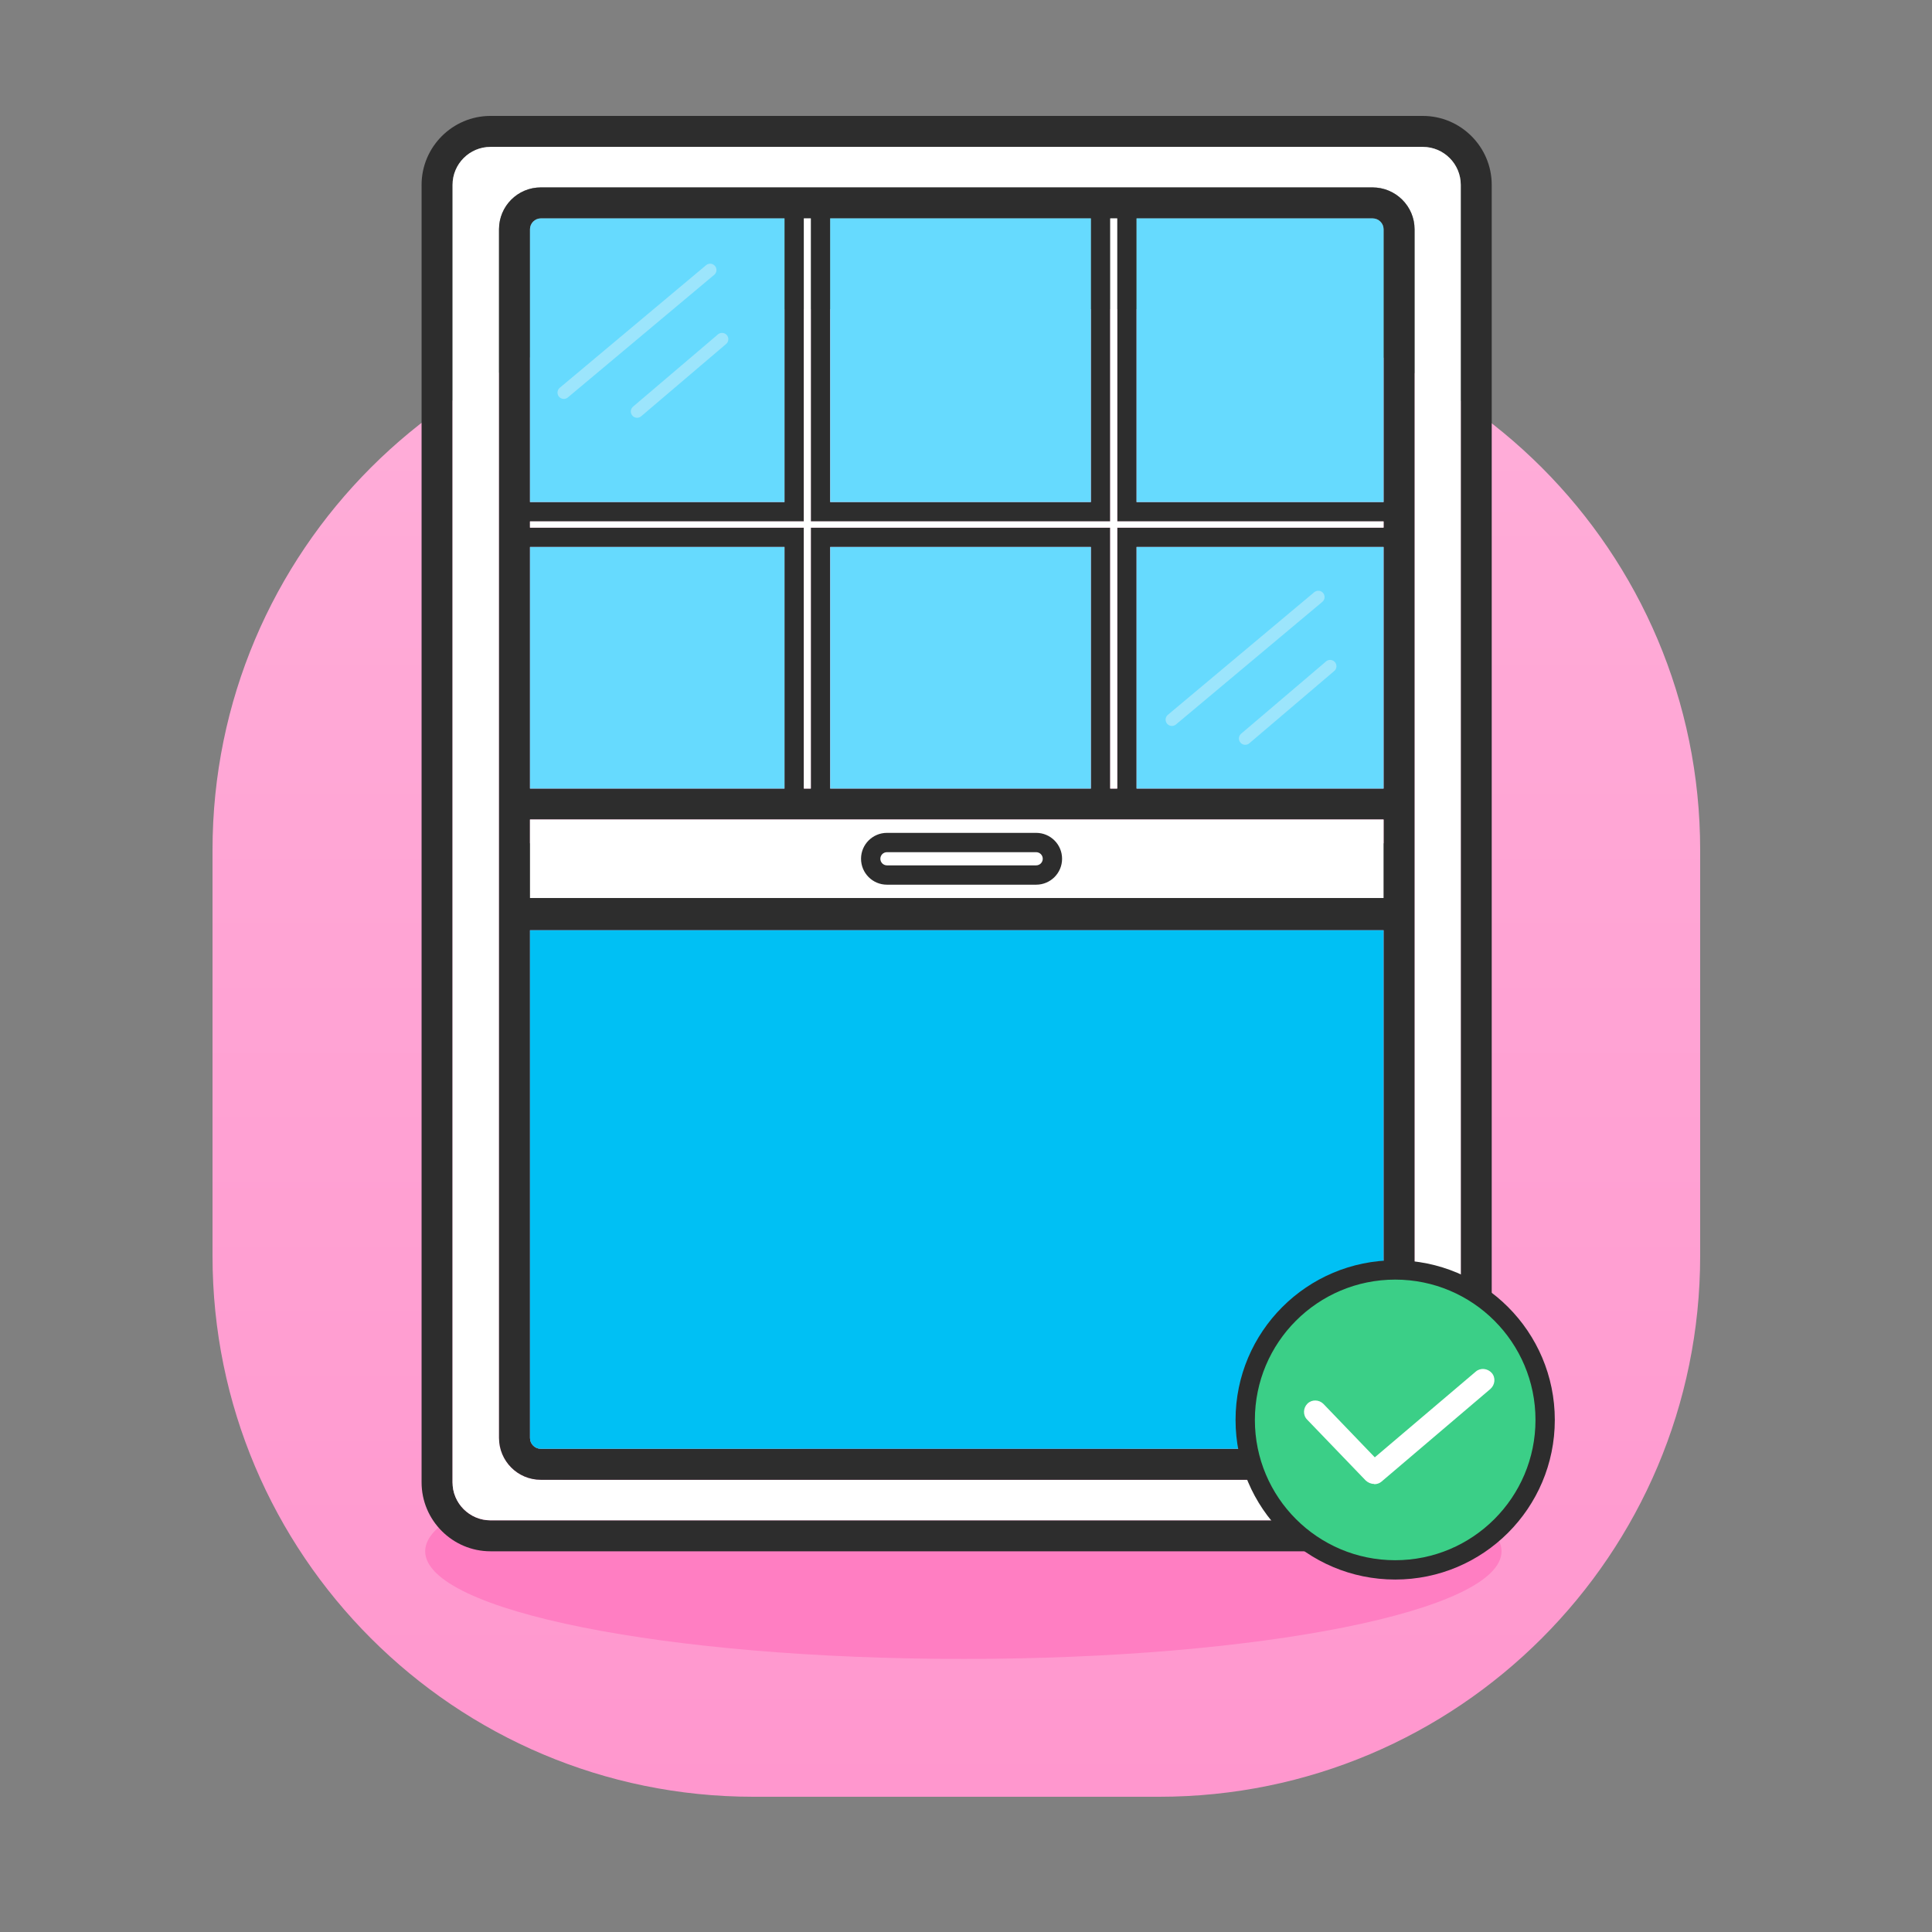 <svg width="115" height="115" viewBox="0 0 115 115" fill="none" xmlns="http://www.w3.org/2000/svg">
<rect x="0" y="0" width="115" height="115" fill="#808080" stroke="none"/>
<path d="M12.65 50.595C12.65 32.814 27.064 18.4 44.845 18.4H69.005C86.786 18.4 101.2 32.814 101.2 50.595V74.755C101.2 92.536 86.786 106.95 69.005 106.95H44.845C27.064 106.95 12.65 92.536 12.65 74.755V50.595Z" fill="url(#paint0_linear_524_11015)"/>
<path d="M57.343 98.746C75.035 98.746 89.377 95.877 89.377 92.339C89.377 88.8 75.035 85.932 57.343 85.932C39.651 85.932 25.309 88.8 25.309 92.339C25.309 95.877 39.651 98.746 57.343 98.746Z" fill="#FF7EC2"/>
<path d="M84.691 6.9H29.196C26.938 6.9 25.094 8.744 25.094 11.002V88.237C25.094 90.495 26.938 92.339 29.196 92.339H84.691C86.95 92.339 88.793 90.495 88.793 88.237V11.002C88.793 8.744 86.95 6.9 84.691 6.9ZM86.95 88.237C86.95 89.481 85.935 90.495 84.691 90.495H29.196C27.952 90.495 26.938 89.481 26.938 88.237V11.002C26.938 9.758 27.952 8.744 29.196 8.744H84.691C85.935 8.744 86.95 9.758 86.95 11.002V88.237Z" fill="#2D2D2D"/>
<path d="M84.691 8.744H29.197C27.952 8.744 26.938 9.758 26.938 11.002V88.237C26.938 89.481 27.952 90.495 29.197 90.495H84.691C85.936 90.495 86.95 89.481 86.95 88.237V11.002C86.95 9.758 85.936 8.744 84.691 8.744ZM84.199 85.594C84.199 86.962 83.078 88.083 81.695 88.083H32.193C30.81 88.083 29.703 86.962 29.703 85.594V13.645C29.703 12.277 30.81 11.156 32.193 11.156H81.695C83.078 11.156 84.199 12.277 84.199 13.645V85.594Z" fill="white"/>
<path d="M81.695 11.156H32.193C30.81 11.156 29.704 12.277 29.704 13.645V85.594C29.704 86.962 30.81 88.083 32.193 88.083H81.695C83.078 88.083 84.2 86.962 84.2 85.594V13.645C84.2 12.277 83.078 11.156 81.695 11.156ZM49.416 13H64.933V29.884H49.416V13ZM31.547 13.645C31.547 13.291 31.839 13 32.193 13H46.696V29.884H31.547V13.645ZM31.547 32.558H46.696V46.938H31.547V32.558ZM82.356 85.594C82.356 85.948 82.064 86.24 81.695 86.24H32.193C31.839 86.24 31.547 85.948 31.547 85.594V55.373H82.356V85.594ZM82.356 50.196H31.547V48.782H82.356V50.196ZM49.416 46.938V32.558H64.933V46.938H49.416ZM82.356 46.938H67.653V32.558H82.356V46.938ZM82.356 31.406H66.5V46.938H66.085V31.406H48.263V46.938H47.848V31.406H31.547V31.037H47.848V13H48.263V31.037H66.085V13H66.5V31.037H82.356V31.406ZM82.356 29.884H67.653V13H81.695C82.064 13 82.356 13.291 82.356 13.645V29.884Z" fill="#2D2D2D"/>
<path d="M82.355 31.037V31.405H66.5V46.938H66.085V31.405H48.263V46.938H47.848V31.405H31.547V31.037H47.848V12.999H48.263V31.037H66.085V12.999H66.5V31.037H82.355Z" fill="white"/>
<path d="M82.355 55.373V85.594C82.355 85.948 82.064 86.239 81.695 86.239H32.192C31.839 86.239 31.547 85.948 31.547 85.594V55.373H82.355Z" fill="#00C0F4"/>
<path d="M82.355 48.782H31.547V53.453H82.355V48.782Z" fill="white"/>
<path d="M46.696 32.558H31.547V46.938H46.696V32.558Z" fill="#66DAFE"/>
<path d="M64.933 32.558H49.416V46.938H64.933V32.558Z" fill="#66DAFE"/>
<path d="M82.356 32.558H67.652V46.938H82.356V32.558Z" fill="#66DAFE"/>
<path d="M82.356 13.645V29.884H67.652V12.999H81.695C82.064 12.999 82.356 13.291 82.356 13.645Z" fill="#66DAFE"/>
<path d="M64.933 12.999H49.416V29.884H64.933V12.999Z" fill="#66DAFE"/>
<path d="M46.696 12.999V29.884H31.547V13.645C31.547 13.291 31.839 12.999 32.192 12.999H46.696Z" fill="#66DAFE"/>
<path d="M33.56 23.37L42.271 16.072" stroke="#9CE5FC" stroke-width="0.75" stroke-linecap="round"/>
<path d="M37.923 24.492L42.978 20.19" stroke="#9CE5FC" stroke-width="0.75" stroke-linecap="round"/>
<path d="M69.757 42.836L78.469 35.538" stroke="#9CE5FC" stroke-width="0.75" stroke-linecap="round"/>
<path d="M74.121 43.958L79.175 39.656" stroke="#9CE5FC" stroke-width="0.75" stroke-linecap="round"/>
<path d="M83.047 93.445C87.977 93.445 91.974 89.449 91.974 84.519C91.974 79.589 87.977 75.592 83.047 75.592C78.117 75.592 74.121 79.589 74.121 84.519C74.121 89.449 78.117 93.445 83.047 93.445Z" fill="#3BCF87"/>
<path fill-rule="evenodd" clip-rule="evenodd" d="M83.047 76.167C78.434 76.167 74.695 79.906 74.695 84.519C74.695 89.131 78.434 92.87 83.047 92.87C87.659 92.87 91.398 89.131 91.398 84.519C91.398 79.906 87.659 76.167 83.047 76.167ZM73.545 84.519C73.545 79.271 77.799 75.017 83.047 75.017C88.294 75.017 92.548 79.271 92.548 84.519C92.548 89.766 88.294 94.02 83.047 94.02C77.799 94.02 73.545 89.766 73.545 84.519Z" fill="#2D2D2D"/>
<path d="M81.787 88.329C81.603 88.329 81.434 88.252 81.296 88.129L77.808 84.503C77.547 84.242 77.562 83.812 77.823 83.551C78.085 83.29 78.515 83.305 78.776 83.566L81.833 86.746L87.841 81.645C88.117 81.4 88.547 81.446 88.793 81.722C89.039 81.999 88.993 82.429 88.716 82.675L82.233 88.191C82.11 88.298 81.956 88.344 81.803 88.344L81.787 88.329Z" fill="white"/>
<path d="M61.676 50.15H52.796C52.261 50.15 51.828 50.583 51.828 51.117C51.828 51.652 52.261 52.085 52.796 52.085H61.676C62.211 52.085 62.644 51.652 62.644 51.117C62.644 50.583 62.211 50.15 61.676 50.15Z" fill="white"/>
<path fill-rule="evenodd" clip-rule="evenodd" d="M52.795 50.725C52.578 50.725 52.402 50.901 52.402 51.117C52.402 51.334 52.578 51.51 52.795 51.51H61.676C61.893 51.51 62.069 51.334 62.069 51.117C62.069 50.901 61.893 50.725 61.676 50.725H52.795ZM51.252 51.117C51.252 50.265 51.943 49.575 52.795 49.575H61.676C62.528 49.575 63.219 50.265 63.219 51.117C63.219 51.97 62.528 52.66 61.676 52.66H52.795C51.943 52.66 51.252 51.97 51.252 51.117Z" fill="#2D2D2D"/>
<defs>
<linearGradient id="paint0_linear_524_11015" x1="56.925" y1="18.4" x2="56.925" y2="106.95" gradientUnits="userSpaceOnUse">
<stop stop-color="#FFAED9"/>
<stop offset="1" stop-color="#FF97CE"/>
</linearGradient>
</defs>
</svg>
